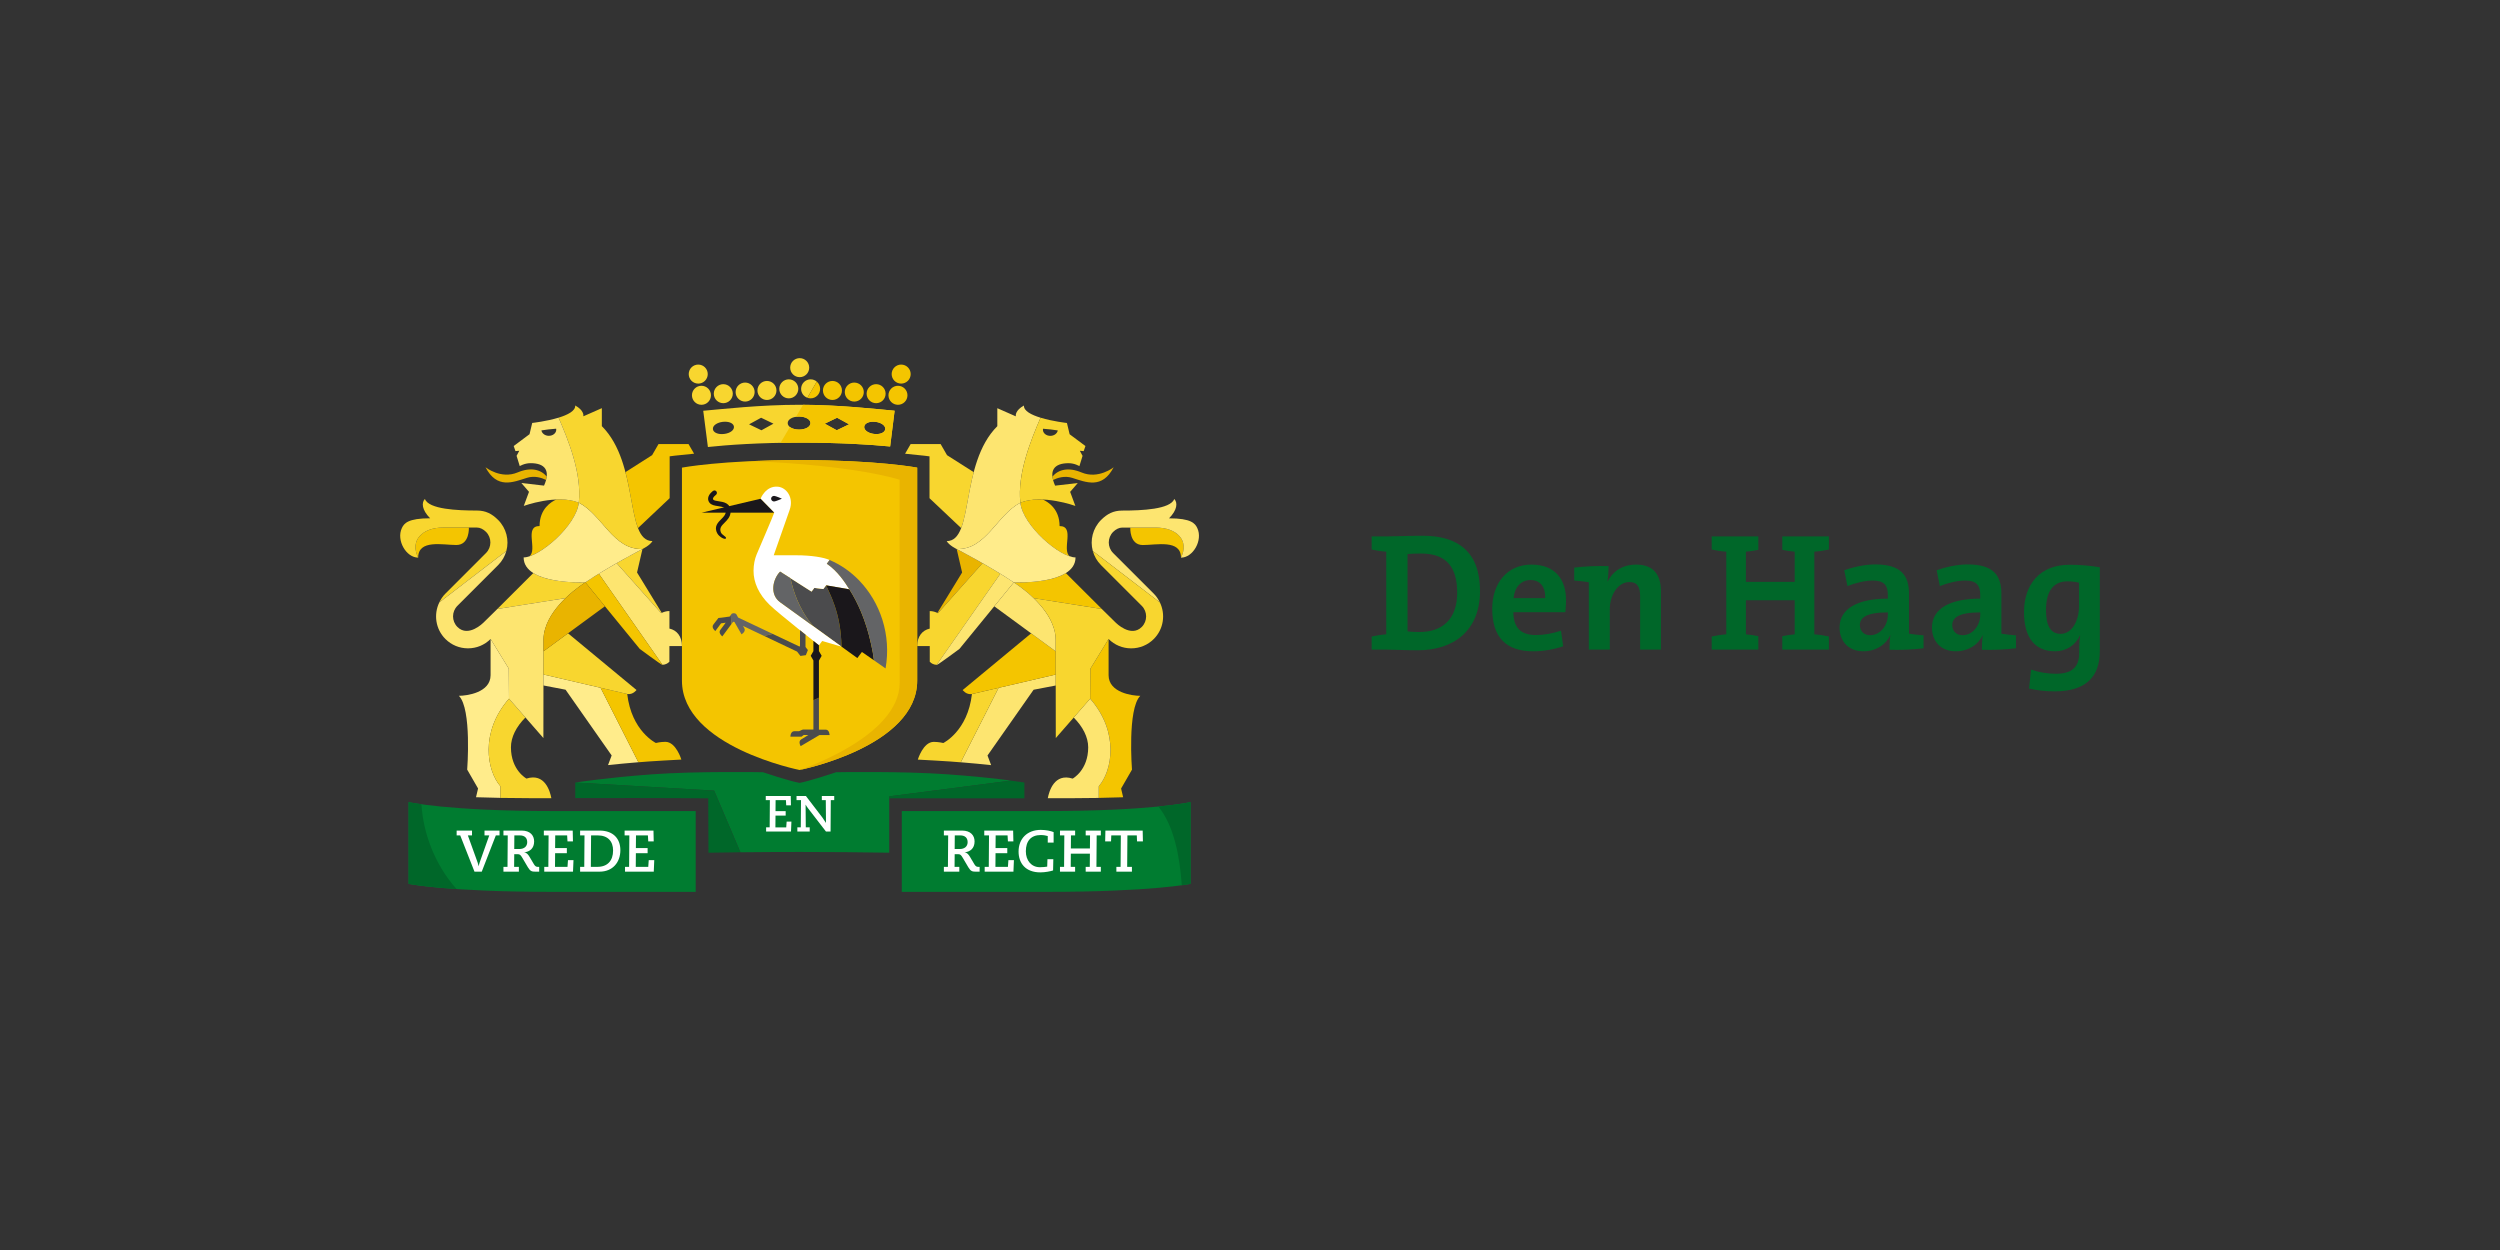 <?xml version="1.0" encoding="UTF-8" standalone="no"?>
<svg xmlns="http://www.w3.org/2000/svg" xmlns:xlink="http://www.w3.org/1999/xlink" viewBox="0 0 200 100">
  <rect x="0" y="0" width="200" height="100" fill="#333333" stroke="none"/>
  <defs>
    <style>.cls-1{fill:none;}.cls-1,.cls-2,.cls-3,.cls-4,.cls-5,.cls-6,.cls-7,.cls-8,.cls-9,.cls-10,.cls-11,.cls-12,.cls-13,.cls-14{stroke-width:0px;}.cls-2{fill:url(#linear-gradient);}.cls-3{fill:#636466;}.cls-4{fill:#ffec8b;}.cls-5{fill:#1a171b;}.cls-6{fill:#f4c500;}.cls-7{fill:#006729;}.cls-8{fill:#fde570;}.cls-9{fill:#f8d62f;}.cls-10{fill:#e9b400;}.cls-11{fill:#007c30;}.cls-12{fill:url(#linear-gradient-2);}.cls-13{fill:#4b4b4d;}.cls-14{fill:#fff;}</style>
    <linearGradient gradientTransform="translate(-503.027) rotate(-180) scale(1 -1)" gradientUnits="userSpaceOnUse" id="linear-gradient" x1="-587.494" x2="-587.494" y1="58.045" y2="58.045">
      <stop offset="0" stop-color="#e9b400"/>
      <stop offset="1" stop-color="#f4c500"/>
    </linearGradient>
    <linearGradient gradientTransform="translate(-1351.514)" id="linear-gradient-2" x1="1394.98" x2="1394.98" xlink:href="#linear-gradient" y1="58.042" y2="58.042"/>
  </defs>
  <g id="Laag_1">
    <path class="cls-7" d="M130.888,45.168c-1.1,0-1.878.55-2.281,1.355l-.013-.013c.067-.362.094-.899.094-1.221-.885-.027-1.905.013-2.75.121v1.033c.389.027.845.08,1.167.134v5.393h1.677v-3.22c0-1.194.684-2.187,1.57-2.187.657,0,.859.429.859,1.14v4.266h1.664v-4.682c0-1.167-.483-2.12-1.986-2.12ZM113.811,42.86c-1.114,0-2.227.054-2.951.054h-1.127v1.046c.349.081.765.148,1.167.174v6.614c-.402.027-.818.094-1.167.174v1.046h1.167c.443,0,1.57.054,2.509.054,2.951,0,4.991-1.623,4.991-4.736,0-3.166-1.784-4.427-4.588-4.427ZM113.569,50.561c-.335,0-.711-.013-.966-.054v-6.185c.282-.027.684-.04,1.087-.04,2.093,0,2.885,1.167,2.885,3.139,0,2.173-1.248,3.139-3.005,3.139ZM122.517,45.168c-1.972,0-3.139,1.529-3.139,3.528,0,2.348,1.167,3.408,3.287,3.408.792,0,1.637-.148,2.388-.402l-.174-1.248c-.684.228-1.355.349-2.012.349-1.248,0-1.784-.631-1.798-1.825h4.159s.054-.483.054-.979c0-1.583-.818-2.831-2.764-2.831ZM121.082,47.851c.094-.912.631-1.449,1.355-1.449.738,0,1.207.496,1.181,1.449h-2.536ZM160.111,47.502c0-1.476-.644-2.348-2.697-2.348-.818,0-1.744.201-2.482.47l.255,1.261c.644-.255,1.422-.443,2.026-.443.899,0,1.207.376,1.207,1.167v.282c-2.334,0-3.864.751-3.864,2.321,0,1.087.711,1.892,1.905,1.892,1.006,0,1.825-.537,2.147-1.288l.013.013c-.054.349-.067.751-.067,1.154.859.027,1.878-.013,2.723-.121v-1.033c-.389-.027-.845-.08-1.167-.134v-3.193ZM158.421,49.193c0,.792-.563,1.623-1.422,1.623-.51,0-.818-.349-.818-.805,0-.577.483-1.02,2.24-1.02v.201ZM165.557,45.181c-2.348,0-3.636,1.543-3.636,3.797,0,2.039.885,3.126,2.482,3.126.885,0,1.637-.483,1.986-1.261l.027.013c-.067.349-.081.644-.081.979v.416c0,1.14-.604,1.65-1.878,1.65-.657,0-1.382-.121-1.972-.335l-.161,1.516c.563.134,1.288.228,2.039.228,2.536,0,3.622-1.194,3.622-3.22v-6.708c-.724-.121-1.503-.201-2.428-.201ZM166.322,48.481c0,1.167-.55,2.227-1.476,2.227-.792,0-1.167-.644-1.167-1.892,0-1.677.711-2.308,1.717-2.308.335,0,.631.04.926.107v1.865ZM142.583,43.987c.309.067.671.121.993.148v2.415h-3.904v-2.415c.322-.027.684-.081.993-.148v-1.073h-3.73v1.046c.349.081.765.148,1.167.174v6.614c-.402.027-.818.094-1.167.174v1.046h3.73v-1.073c-.309-.067-.671-.121-.993-.148v-2.723h3.904v2.723c-.322.027-.684.08-.993.148v1.073h3.73v-1.046c-.349-.08-.765-.148-1.167-.174v-6.614c.402-.027.818-.094,1.167-.174v-1.046h-3.73v1.073ZM152.719,47.502c0-1.476-.644-2.348-2.697-2.348-.818,0-1.744.201-2.482.47l.255,1.261c.644-.255,1.422-.443,2.026-.443.899,0,1.207.376,1.207,1.167v.282c-2.334,0-3.864.751-3.864,2.321,0,1.087.711,1.892,1.905,1.892,1.006,0,1.825-.537,2.147-1.288l.013.013c-.054.349-.067.751-.067,1.154.859.027,1.878-.013,2.723-.121v-1.033c-.389-.027-.845-.08-1.167-.134v-3.193ZM151.029,49.193c0,.792-.563,1.623-1.422,1.623-.51,0-.818-.349-.818-.805,0-.577.483-1.02,2.24-1.02v.201Z"/>
    <path class="cls-11" d="M83.72,64.884h-11.577v6.465h11.577c8.419,0,11.523-.64,11.523-.64v-6.54s-3.134.715-11.523.715Z"/>
    <path class="cls-11" d="M57.131,63.248l2.104,4.934c1.56-.017,3.145-.026,4.751-.026,2.437,0,4.826.021,7.152.06v-4.509l9.712-1.257s-1.35-.233-5.018-.502c-3.669-.268-8.938-.17-8.938-.17,0,0-2.113.71-2.929.853-.815-.142-2.929-.853-2.929-.853,0,0-5.229-.098-8.898.17-3.664.268-6.104.654-6.118.656l11.109.646Z"/>
    <path class="cls-7" d="M56.66,63.869l.018,4.348c.844-.014,1.697-.026,2.557-.036l-2.104-4.934-11.109-.646v1.245c7.5-.018,10.638.023,10.638.023Z"/>
    <path class="cls-11" d="M55.656,64.884h-11.444c-8.39,0-11.523-.715-11.523-.715v6.54s3.104.64,11.523.64h11.444v-6.465Z"/>
    <path class="cls-7" d="M33.715,64.34c-.706-.099-1.026-.172-1.026-.172v6.54s1.119.23,3.833.415c-1.801-2.033-2.67-4.552-2.807-6.783Z"/>
    <path class="cls-14" d="M36.531,66.446h1.23v.385h-.333l.784,2.174c.033.089.052.193.075.286h.009c.023-.094.042-.197.075-.286l.77-2.174h-.38v-.385h1.202v.385h-.296l-1.127,2.902h-.582l-1.141-2.902h-.286v-.385Z"/>
    <path class="cls-14" d="M40.276,69.348h.324l.019-2.517h-.343v-.385h1.46c.676,0,.995.39.995.869,0,.568-.366.826-.784.869v.009c.183.014.305.169.418.357l.357.601c.094.155.183.197.291.197h.122v.385h-.305c-.277,0-.404-.028-.596-.347l-.451-.765c-.136-.235-.207-.286-.362-.286h-.282l-.009,1.014h.38v.385h-1.235v-.385ZM41.548,67.921c.371,0,.629-.197.629-.549,0-.343-.211-.54-.592-.54h-.437l-.009,1.089h.409Z"/>
    <path class="cls-14" d="M43.539,69.348h.329l.019-2.517h-.38v-.385h2.31l.019.864h-.437l-.028-.479h-.953l-.009,1.014h.939v.413h-.939l-.009,1.089h1l.038-.535h.441l-.038.92h-2.301v-.385Z"/>
    <path class="cls-14" d="M46.408,69.348h.333l.019-2.517h-.352v-.385h1.559c1.057,0,1.662.615,1.662,1.568,0,.972-.615,1.719-1.667,1.719h-1.554v-.385ZM47.793,69.348c.803,0,1.254-.488,1.254-1.31,0-.737-.423-1.207-1.23-1.207h-.531l-.019,2.517h.526Z"/>
    <path class="cls-14" d="M50,69.348h.329l.019-2.517h-.38v-.385h2.31l.019.864h-.437l-.028-.479h-.953l-.009,1.014h.939v.413h-.939l-.009,1.089h1l.038-.535h.441l-.038.92h-2.301v-.385Z"/>
    <path class="cls-14" d="M75.51,69.348h.324l.019-2.517h-.343v-.385h1.46c.676,0,.996.39.996.869,0,.568-.366.826-.784.869v.009c.183.014.305.169.418.357l.357.601c.094.155.183.197.291.197h.122v.385h-.305c-.277,0-.404-.028-.596-.347l-.451-.765c-.136-.235-.207-.286-.362-.286h-.282l-.009,1.014h.38v.385h-1.235v-.385ZM76.782,67.921c.371,0,.629-.197.629-.549,0-.343-.211-.54-.592-.54h-.437l-.009,1.089h.409Z"/>
    <path class="cls-14" d="M78.773,69.348h.329l.019-2.517h-.38v-.385h2.31l.019.864h-.437l-.028-.479h-.953l-.009,1.014h.939v.413h-.939l-.009,1.089h1l.038-.535h.441l-.038.92h-2.301v-.385Z"/>
    <path class="cls-14" d="M83.82,67.409v-.526c-.122-.033-.31-.08-.559-.08-.784,0-1.193.479-1.193,1.301,0,.747.451,1.273,1.122,1.273.225,0,.465-.024.587-.047l.019-.592h.47l-.019.897c-.211.07-.634.155-1.024.155-1.179,0-1.737-.733-1.737-1.667,0-1.024.686-1.733,1.78-1.733.413,0,.803.089,1.024.178v.841h-.47Z"/>
    <path class="cls-14" d="M86.854,69.348h.329l.009-1.057h-1.526l-.009,1.057h.352v.385h-1.211v-.385h.329l.019-2.517h-.347v-.385h1.211v.385h-.333l-.009,1.047h1.526l.009-1.047h-.348v-.385h1.212v.385h-.333l-.019,2.517h.352v.385h-1.212v-.385Z"/>
    <path class="cls-14" d="M89.31,69.348h.338l.019-2.517h-.765l-.019.479h-.47l.019-.864h2.982l.019.864h-.47l-.019-.479h-.751l-.019,2.517h.38v.385h-1.244v-.385Z"/>
    <path class="cls-9" d="M64.132,35.412c3.14,0,5.506.154,7.08.306l.357-2.86c-1.539-.136-4.434-.476-7.582-.476-3.177,0-6.16.344-7.728.479l.373,2.899c1.56-.165,4.067-.349,7.499-.349ZM69.139,34.129c.029-.235.315-.393.712-.393.062,0,.125.004.188.011.21.026.404.092.546.187.169.113.252.255.234.4-.029.235-.314.393-.711.393-.062,0-.125-.004-.188-.012-.479-.059-.815-.311-.781-.587ZM66.967,33.418l.962.527-.988.476-.962-.527.989-.476ZM63.927,33.326c.519,0,.911.224.911.52s-.391.52-.911.52-.911-.224-.911-.52.391-.52.911-.52ZM60.888,33.418l.988.476-.962.528-.988-.476.962-.527ZM57.269,33.935c.143-.095.337-.161.547-.187.063-.007.125-.011.187-.011.397,0,.683.158.712.392.034.276-.302.529-.781.587-.063.008-.126.012-.188.012-.397,0-.683-.158-.712-.393-.018-.146.065-.288.234-.4Z"/>
    <path class="cls-9" d="M64.737,29.412c0-.42-.341-.761-.761-.761s-.761.341-.761.761.34.761.761.761.761-.34.761-.761ZM56.62,29.927c0-.42-.34-.761-.761-.761s-.761.341-.761.761.34.761.761.761.761-.341.761-.761ZM63.103,30.347c-.419,0-.761.341-.761.761s.341.761.761.761.761-.34.761-.761-.341-.761-.761-.761ZM61.356,30.476c-.42,0-.761.34-.761.761s.34.761.761.761.761-.34.761-.761-.34-.761-.761-.761ZM59.61,30.605c-.42,0-.761.34-.761.761s.341.761.761.761.761-.341.761-.761-.34-.761-.761-.761ZM57.864,30.733c-.42,0-.761.341-.761.761s.341.761.761.761.76-.341.76-.761-.34-.761-.76-.761ZM56.116,30.862c-.421,0-.76.341-.76.761s.34.761.76.761.761-.341.761-.761-.341-.761-.761-.761ZM64.85,30.347c-.42,0-.761.341-.761.761,0,.33.209.61.503.716l.749-1.297c-.133-.112-.304-.18-.49-.18Z"/>
    <path class="cls-6" d="M72.094,29.166c-.42,0-.761.341-.761.761s.341.761.761.761.761-.341.761-.761-.341-.761-.761-.761ZM71.837,30.862c-.42,0-.761.341-.761.761s.341.761.761.761.76-.341.76-.761-.34-.761-.76-.761ZM70.09,30.733c-.42,0-.761.341-.761.761s.34.761.761.761.76-.341.76-.761-.341-.761-.76-.761ZM68.343,30.605c-.42,0-.761.34-.761.761s.34.761.761.761.761-.341.761-.761-.34-.761-.761-.761ZM66.596,30.476c-.42,0-.761.34-.761.761s.341.761.761.761.761-.34.761-.761-.34-.761-.761-.761ZM65.34,30.527l-.749,1.297c.08.029.168.045.258.045.42,0,.761-.34.761-.761,0-.233-.105-.442-.271-.581Z"/>
    <path class="cls-6" d="M63.927,34.366c-.308,0-.571-.079-.734-.204l-.752,1.266c.536-.01,1.1-.015,1.691-.015,3.14,0,5.506.154,7.08.306l.357-2.86c-1.496-.132-4.275-.457-7.321-.475l-.57.96c.079-.012.162-.018.249-.018.519,0,.911.224.911.52s-.391.52-.911.52ZM69.139,34.129c.029-.235.315-.393.712-.393.062,0,.125.004.188.011.21.026.404.092.546.187.169.113.252.255.234.4-.029.235-.314.393-.711.393-.062,0-.125-.004-.188-.012-.479-.059-.815-.311-.781-.587ZM66.967,33.418l.962.527-.988.476-.962-.527.989-.476Z"/>
    <path class="cls-7" d="M71.138,63.705v.164h10.812v-1.267s-.397-.062-1.1-.154l-9.712,1.257Z"/>
    <path class="cls-7" d="M94.542,70.82c.481-.074.701-.112.701-.112v-6.54s-.772.176-2.576.354c1.225,1.492,1.713,3.921,1.875,6.298Z"/>
    <path class="cls-14" d="M61.289,66.189h.285l.016-2.178h-.329v-.333h1.999l.016.748h-.378l-.024-.415h-.825l-.008.878h.813v.358h-.813l-.008.943h.866l.033-.463h.382l-.033.797h-1.991v-.333Z"/>
    <path class="cls-14" d="M63.788,66.189h.276l.016-2.178h-.358v-.333h.748l1.317,1.719c.085.114.207.301.284.427h.008l-.016-1.813h-.317v-.333h.992v.333h-.276l-.016,2.512h-.37l-1.422-1.845c-.081-.106-.158-.219-.199-.301l-.008.008.016,1.804h.313v.333h-.988v-.333Z"/>
    <polygon class="cls-2" points="84.466 58.046 84.466 58.043 84.467 58.046 84.466 58.046"/>
    <path class="cls-6" d="M94.479,44.613c0-1.477-1.971-1.01-3.052-1.01s-1.004-1.397-1.004-1.397h2.058c1.643,0,2.693,1.013,1.999,2.407Z"/>
    <path class="cls-8" d="M88.092,41.591c.48-.48.978-.745,1.687-.745,1.573,0,3.848-.1,4.165-.926.276.29.25.874-.422,1.546,1.771,0,2.083.403,2.261.779.462.973-.34,2.368-1.305,2.368.695-1.394-.356-2.407-1.999-2.407h-2.701c-.241,0-.506.126-.726.346-.466.467-.466,1.226,0,1.692l3.261,3.261c.206.206.355.44.476.688l-5.364-4.114c-.236-.858-.007-1.816.666-2.489Z"/>
    <path class="cls-10" d="M84.248,38.398c-.026-.098-.043-.19-.052-.277.473-.555,1.263-.773,2.33-.323,1.343.566,2.566-.415,2.566-.415-.923,1.769-2.206,1.195-3.317.846-.607-.19-1.177-.003-1.527.169Z"/>
    <path class="cls-10" d="M78.596,45.052c-1.141-.652-2.059-1.128-2.061-1.129h0s.434,1.878.434,1.878c0,0-1.288,2.096-1.978,3.234.015.007.03.013.045.021,0,0,3.566-4.001,3.566-4.001h0s-.004-.003-.006-.004Z"/>
    <path class="cls-6" d="M84.767,42.086c0-1.375-.928-1.939-1.343-2.123-.615-.025-1.25.032-1.795.255.178,1.626,2.514,3.8,3.918,4.28.011.003.022.007.033.01-.67-.517.445-2.422-.812-2.422Z"/>
    <path class="cls-9" d="M80.021,45.896h0c-.479-.295-.966-.581-1.418-.84h0s-3.566,4.001-3.566,4.001c-.198-.105-.419-.171-.659-.171v1.402h.002c-.602.133-1.003.631-1.003,1.4h1.004v1.251c.132.148.341.242.554.248l5.092-7.286s-.007-.002-.006-.004Z"/>
    <path class="cls-6" d="M85.266,45.847c-1.389.872-4.159.747-4.162.745-.001,0-.003-.002-.004-.003-.003.001.782.482,1.594,1.264l5.454.868s-1.761-1.756-2.883-2.875Z"/>
    <path class="cls-6" d="M91.223,55.667c-.631,0-2.536-.252-2.536-1.65v-2.897l-1.455,2.372-.019,2.403c2.35,2.696,1.761,5.769.689,7.007v.93c.667-.013,1.322-.028,1.95-.051l-.164-.699.87-1.51s-.38-4.861.664-5.905Z"/>
    <path class="cls-8" d="M80.027,45.899l-5.092,7.286c.007,0,.013.001.021.001.085,0,1.801-1.275,1.801-1.275l4.347-5.319c-.341-.231-.707-.465-1.078-.693h0Z"/>
    <path class="cls-4" d="M81.629,40.217c-1.882.973-2.745,3.785-5.093,3.706.003.001,2.669,1.383,4.568,2.669.004.002,4.938.223,4.938-1.998-1.252,0-4.212-2.54-4.413-4.378Z"/>
    <path class="cls-9" d="M76.893,42.249c.408-1.055.558-2.772,1.005-4.476l-2.135-1.358-.513-.889h-2.398l-.446.772c.926.089,1.518.157,1.536.158l.419.053v3.348l2.532,2.391Z"/>
    <path class="cls-8" d="M79.786,34.093v-1.437l1.478.651c-.013-.076-.045-.479.651-.866-.03.433.601.752,1.33.975-.756,1.757-1.874,4.448-1.617,6.801-1.882.973-2.745,3.785-5.093,3.706,0,0-.6-.285-.8-.634,2.227,0,1.02-6.165,4.051-9.196Z"/>
    <path class="cls-8" d="M85.897,57.403c.725.727,1.159,1.569,1.159,2.383,0,1.835-1.243,2.503-1.243,2.503-1.474-.472-1.887,1.024-1.99,1.568.521,0,1.064.001,1.628.001.807,0,1.684-.009,2.449-.023v-.932c1.072-1.238,1.661-4.312-.689-7.007l-1.315,1.507Z"/>
    <path class="cls-8" d="M84.458,54.841c0-.297,0-.799-.001-1.085h0c0,.069,0,.137,0,.207l-4.569,1.063-3.025,5.956c.907.074,1.722.153,2.428.229l-.291-.771,3.688-5.261,1.77-.339Z"/>
    <path class="cls-9" d="M77.755,55.523c-.34,2.975-2.292,3.918-2.292,3.918,0,0-.373-.092-.759-.092-.858,0-1.278,1.419-1.278,1.419.453.02.928.048,1.402.077.403.021.797.046,1.174.073.296.022.58.044.859.067l3.027-5.959-2.133.497Z"/>
    <path class="cls-6" d="M84.455,52.108l-1.964-1.44-5.478,4.535s.285.397.742.32l6.702-1.56c0-.708-.001-1.36-.002-1.856Z"/>
    <path class="cls-8" d="M81.104,46.593l-1.563,1.912,4.914,3.603c0-.569-.001-.931-.001-.931,0-.31-.052-.614-.144-.907-.286-.947-.959-1.782-1.616-2.416-.786-.758-1.545-1.231-1.59-1.261h0Z"/>
    <path class="cls-9" d="M86.836,35.683l-1.266-.943-.215-.901s-1.142-.127-2.11-.423c-.756,1.757-1.874,4.448-1.617,6.801,1.741-.71,4.402.258,4.402.258l-.418-1.126.611-.707s-1.813.211-1.814.21c-.535-1.204-.087-1.797,1.079-1.797.487,0,.864.236.864.236l.253-.822-.218-.407.308.028.141-.408ZM84.048,34.868c-.331.011-.607-.203-.615-.478-.001-.031.002-.061.008-.091.407.025.829.08,1.181.136-.041.236-.278.423-.573.433Z"/>
    <polygon class="cls-12" points="43.466 58.043 43.466 58.04 43.466 58.043 43.466 58.043"/>
    <path class="cls-6" d="M33.454,44.61c0-1.477,1.971-1.01,3.052-1.01s1.004-1.397,1.004-1.397h-2.058c-1.643,0-2.693,1.013-1.999,2.407Z"/>
    <path class="cls-9" d="M39.841,41.588c-.48-.48-.979-.745-1.687-.745-1.573,0-3.848-.1-4.165-.926-.276.29-.25.874.422,1.546-1.771,0-2.083.403-2.261.779-.462.973.34,2.368,1.305,2.368-.695-1.394.356-2.407,1.999-2.407h2.701c.241,0,.506.126.726.346.466.467.466,1.226,0,1.692l-3.261,3.261c-.206.206-.355.44-.476.688l5.364-4.114c.236-.858.007-1.816-.666-2.489Z"/>
    <path class="cls-10" d="M43.685,38.395c.026-.098.043-.19.052-.277-.473-.555-1.263-.773-2.33-.323-1.343.566-2.566-.415-2.566-.415.923,1.769,2.206,1.195,3.317.846.607-.19,1.177-.003,1.527.169Z"/>
    <path class="cls-9" d="M49.337,45.049c1.141-.652,2.059-1.128,2.061-1.129h0s-.434,1.878-.434,1.878c0,0,1.288,2.096,1.978,3.234-.015.007-.03.013-.045.021,0,0-3.566-4.001-3.566-4.001h0s.004-.003.006-.004Z"/>
    <path class="cls-6" d="M44.509,39.959c-.415.184-1.343.748-1.343,2.123-1.257,0-.142,1.905-.812,2.422.011-.003.022-.007.033-.01,1.404-.48,3.74-2.654,3.918-4.28-.544-.222-1.179-.28-1.795-.255Z"/>
    <path class="cls-8" d="M47.912,45.893h0c.479-.295.966-.581,1.418-.84h0s3.566,4.001,3.566,4.001c.198-.105.419-.171.659-.171v1.402h-.002c.602.133,1.003.631,1.003,1.4h-1.004v1.251c-.132.148-.341.242-.554.248l-5.092-7.286s.007-.002.006-.004Z"/>
    <path class="cls-9" d="M42.667,45.844c1.389.872,4.159.747,4.162.745.001,0,.003-.002.004-.003.003.001-.782.482-1.594,1.264l-5.454.868s1.761-1.756,2.883-2.875Z"/>
    <path class="cls-4" d="M36.71,55.664c.631,0,2.536-.252,2.536-1.65v-2.897l1.455,2.372.019,2.403c-2.35,2.696-1.761,5.769-.689,7.007v.93c-.667-.013-1.322-.028-1.95-.051l.164-.699-.87-1.51s.38-4.861-.664-5.905Z"/>
    <path class="cls-9" d="M40.031,63.832c.765.014,1.642.023,2.449.023.565,0,1.107,0,1.628-.001-.102-.544-.516-2.04-1.99-1.568,0,0-1.243-.668-1.243-2.503,0-.816.43-1.655,1.159-2.383l-1.315-1.507c-2.35,2.696-1.761,5.769-.689,7.007v.932Z"/>
    <path class="cls-6" d="M47.906,45.896l5.092,7.286c-.007,0-.013.001-.021.001-.085,0-1.801-1.275-1.801-1.275l-4.347-5.319c.341-.231.707-.465,1.078-.693h0Z"/>
    <path class="cls-4" d="M41.891,44.592c0,2.221,4.934,2,4.938,1.998,1.899-1.286,4.565-2.668,4.568-2.669-2.348.079-3.211-2.733-5.093-3.706-.201,1.838-3.161,4.378-4.413,4.378Z"/>
    <path class="cls-6" d="M51.04,42.246c-.408-1.055-.558-2.772-1.005-4.476l2.135-1.358.513-.889h2.398l.446.772c-.926.089-1.518.157-1.536.158l-.419.053v3.348l-2.532,2.391Z"/>
    <path class="cls-9" d="M48.147,34.09v-1.437l-1.478.651c.013-.076.045-.479-.652-.866.03.433-.601.752-1.33.975.756,1.757,1.874,4.448,1.617,6.801,1.882.973,2.745,3.785,5.093,3.706,0,0,.6-.285.8-.634-2.227,0-1.02-6.165-4.051-9.196Z"/>
    <path class="cls-8" d="M45.239,47.851s0,0,0,0h0s0,0,0,0ZM35.631,51.118c.482.483,1.125.749,1.808.749s1.325-.266,1.808-.749l1.455,2.372.019,2.403,2.75,3.151c.001-.878.009-7.87.009-7.87,0-.31.052-.614.144-.907.286-.947.959-1.782,1.616-2.416l-5.454.868-1.118,1.099s-1.201,1.211-2.074.338c-.467-.467-.467-1.226,0-1.692l3.26-3.26c.324-.324.54-.714.654-1.126l-5.364,4.114c-.463.953-.303,2.136.488,2.927Z"/>
    <path class="cls-4" d="M43.475,54.838c0-.297,0-.799.001-1.085h0c0,.069,0,.137,0,.207l4.569,1.063,3.025,5.956c-.907.074-1.722.153-2.428.229l.291-.771-3.688-5.261-1.77-.339Z"/>
    <path class="cls-6" d="M50.178,55.52c.34,2.975,2.292,3.918,2.292,3.918,0,0,.373-.092.759-.092.858,0,1.278,1.419,1.278,1.419-.453.02-.928.048-1.402.077-.403.021-.797.046-1.174.073-.296.022-.581.044-.859.067l-3.027-5.959,2.133.497Z"/>
    <path class="cls-9" d="M43.478,52.105l1.964-1.44,5.478,4.535s-.285.397-.742.32l-6.702-1.56c0-.708.001-1.36.002-1.856Z"/>
    <path class="cls-10" d="M46.829,46.59l1.563,1.912-4.914,3.603c0-.569.001-.931.001-.931,0-.31.052-.614.144-.907.286-.947.959-1.782,1.616-2.416.786-.758,1.545-1.231,1.59-1.261h0Z"/>
    <path class="cls-8" d="M44.687,33.413c-.968.296-2.11.423-2.11.423l-.215.901-1.266.943.141.408.308-.028-.218.407.253.822s.377-.236.864-.236c1.166,0,1.614.593,1.079,1.797,0,.001-1.814-.21-1.814-.21l.611.707-.418,1.126s2.661-.968,4.402-.258c.257-2.353-.861-5.043-1.617-6.801ZM43.885,34.865c-.295-.01-.532-.197-.573-.433.352-.056.773-.111,1.181-.136.005.03.009.06.008.091-.009.275-.285.489-.615.478Z"/>
    <path class="cls-6" d="M73.376,54.449c0,5.28-9.41,7.15-9.41,7.15,0,0-9.41-1.87-9.41-7.15v-17.039s3.184-.604,9.41-.604,9.41.604,9.41.604v17.039Z"/>
    <path class="cls-10" d="M63.966,61.598s9.41-1.87,9.41-7.15v-17.039s-3.184-.604-9.41-.604c-1.466,0-2.764.034-3.891.085,8.496.339,11.891,1.488,11.891,1.488,0,0,.008,11.885.008,16.241s-8.007,6.979-8.007,6.979Z"/>
    <path class="cls-13" d="M65.866,47.122l-.72-.09-.223.297-1.682-1.072c.169.847.631,2.46,1.814,3.832.789.57,1.613,1.168,2.267,1.642-.052-2.77-.99-4.295-1.233-4.906l-.223.297Z"/>
    <path class="cls-14" d="M62.422,48.188c-.882-.629-.593-1.874-.013-2.46l2.514,1.602.223-.297.72.09.223-.297,1.859.32c-.347-.555-.925-1.449-1.803-2.048l.223-.297c-.449-.211-1.475-.379-2.661-.379h-1.809l1.279-3.645c.34-.981-.266-1.766-.925-1.839-.996-.11-1.408.962-1.408.962l1.093,1.113c.025.006-1.409,3.349-1.409,3.349-.146.35-.242.804-.245,1.294-.006.936.422,1.892,1.293,2.739.739.718,3.94,3.228,3.94,3.228l.258-.342,1.551.452s-4.653-3.368-4.9-3.543Z"/>
    <path class="cls-3" d="M63.24,46.257l-.831-.529c-.58.586-.869,1.831.013,2.46.268.191,1.406,1.014,2.633,1.901-1.184-1.372-1.645-2.985-1.814-3.832Z"/>
    <path class="cls-5" d="M67.947,47.144l-1.859-.32c.244.611,1.182,2.136,1.233,4.906.742.538,1.266.916,1.266.916l.367-.489.962.665c-.053-.441-.127-.856-.218-1.249-.417-1.955-1.107-3.427-1.75-4.43Z"/>
    <path class="cls-13" d="M66.319,58.574c-.041-.104-.118-.203-.265-.203h-.54v-2.556l-.442.201v2.347h-.821c-.095,0-.279.135-.342.135h-.367c-.148,0-.225.098-.265.202l-.027.08-.015.102c-.003.033-.003.054-.003.054h.885l.182-.135h.369c-.232.143-.481.296-.575.354-.126.077-.142.203-.123.312l.02.085.038.092c.014.03.025.049.025.049l1.499-.885h.816s0-.021-.004-.054l-.025-.105-.017-.076Z"/>
    <path class="cls-3" d="M58.546,49.092l-.083.111.049.726.139-.187.1.012.572.992s.007-.005.019-.012l.071-.058.062-.055c.083-.09.152-.22.069-.365-.022-.039-.059-.103-.105-.182l1.691.803.691-.163-2.771-1.312c-.061-.105-.145-.265-.145-.265-.049-.076-.233-.105-.359-.044Z"/>
    <polygon class="cls-5" points="61.935 41.012 60.842 39.899 56.136 41.012 61.935 41.012"/>
    <path class="cls-13" d="M58.372,49.325l-.9.115s-.269.345-.406.529c-.088.119-.056.24.001.336l.054.071.064.073c.023.022.041.035.041.035l.459-.617.37-.052c-.177.239-.366.493-.432.582-.088.119-.056.241.002.336l.058.075.06.068c.024.022.041.036.041.036l.727-.981-.049-.726-.09.121Z"/>
    <path class="cls-13" d="M64.442,50.773c-.141-.112-.289-.231-.442-.353v1.286l-.066.008-2.113-1.001-.691.163,2.635,1.251.27.348.433-.062.163-.411-.19-.245v-.986Z"/>
    <path class="cls-5" d="M62.552,39.895s-.504.225-.627.225-.238-.101-.238-.225.115-.225.238-.225.627.225.627.225Z"/>
    <path class="cls-5" d="M57.394,42.688c-.316-.559.054-.901.314-1.164.188-.191.351-.355.354-.596.005-.316-.175-.374-.617-.438-.263-.038-.534-.078-.689-.277-.087-.114-.123-.247-.103-.384.046-.306.359-.534.395-.559.089-.062.21-.04.27.049.062.089.04.211-.048.273-.07.05-.217.186-.234.296-.003.022-.002.047.026.083.057.075.259.104.437.13.383.056.961.14.95.832-.006.4-.251.648-.467.867-.246.249-.447.431-.314.783.087.23.483.353.407.489-.072.129-.526-.111-.681-.385Z"/>
    <path class="cls-5" d="M65.514,51.621s-.171-.134-.442-.349v.811h.005l-.219.383.214.375v3.175l.442-.201v-2.966l.219-.383-.219-.383v-.462Z"/>
    <line class="cls-3" x1="68.81" x2="68.588" y1="52.35" y2="52.647"/>
    <path class="cls-3" d="M68.729,46.433c-.674-.698-1.474-1.259-2.362-1.633l-.223.297c.878.598,1.456,1.493,1.803,2.048.644,1.003,1.334,2.475,1.75,4.43.091.393.166.808.218,1.249l.929.651c.474-2.687-.426-5.294-2.116-7.042Z"/>
    <path class="cls-9" d="M82.694,47.854h0s0,0,0,0c0,0,0,0,0,0ZM92.79,48.194l-5.364-4.114c.113.413.33.803.654,1.126l3.26,3.26c.467.467.467,1.225,0,1.692-.872.873-2.074-.338-2.074-.338l-1.118-1.099-5.454-.868c.657.634,1.331,1.468,1.616,2.416.091.294.144.598.144.907,0,0,.008,6.992.009,7.87l2.75-3.151.019-2.403,1.455-2.372c.483.483,1.125.749,1.808.749s1.325-.266,1.808-.749c.791-.791.951-1.973.488-2.927Z"/>
  </g>
  <g id="Laag_2">
    <rect class="cls-1" height="100" width="200"/>
  </g>
</svg>
